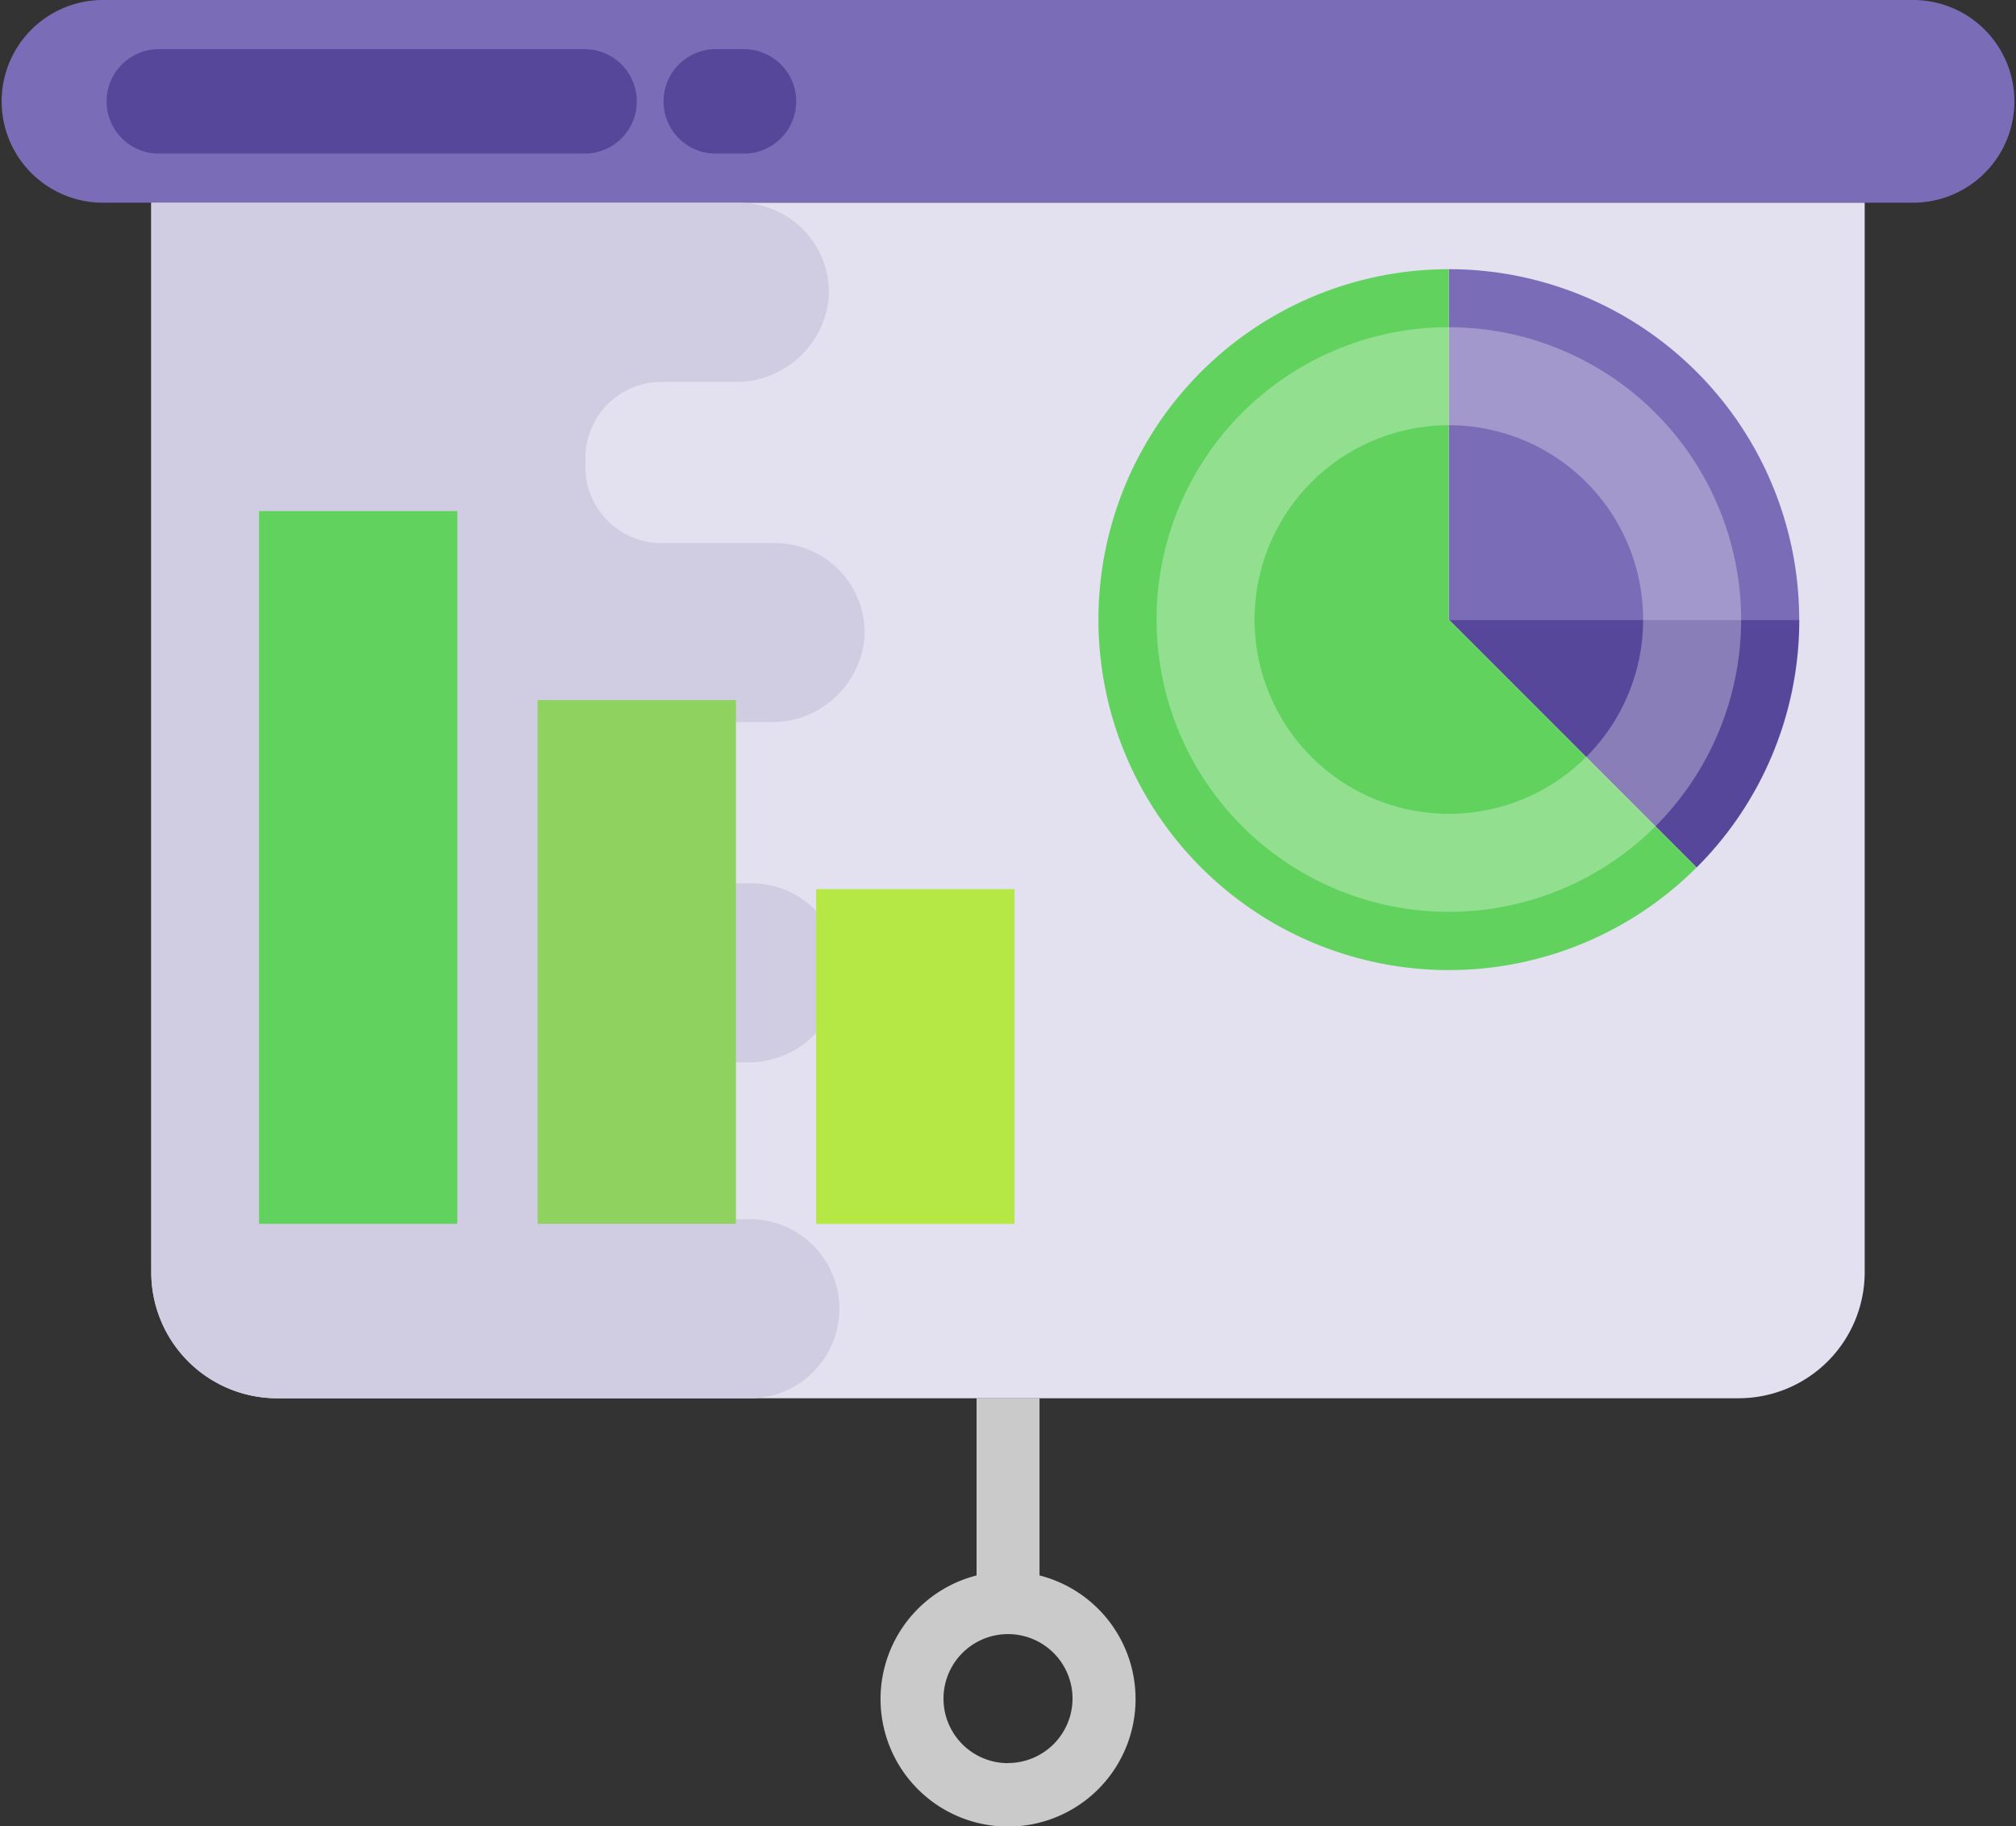 <svg xmlns="http://www.w3.org/2000/svg" width="73.961" height="66.979" viewBox="0 0 73.961 66.979"><rect x="0" y="0" width="73.961" height="66.979" fill="#333333" stroke="none"/><g data-name="ico data analysis svg"><g data-name="Grupo 606"><path data-name="Caminho 8287" d="M38.137 57.789v-6.5h-2.31v6.5a4.678 4.678 0 102.311 0zm-1.156 6.885a2.367 2.367 0 112.367-2.367 2.37 2.37 0 01-2.367 2.363z" fill="#cacaca"/></g><g data-name="Grupo 607"><path data-name="Caminho 8288" d="M70.245 7.435H3.717a3.718 3.718 0 010-7.435h66.528a3.718 3.718 0 010 7.435z" fill="#7a6cb6"/></g><g data-name="Grupo 610"><g data-name="Grupo 608"><path data-name="Caminho 8289" d="M21.444 1.803H5.827a1.916 1.916 0 100 3.832h15.62a1.916 1.916 0 100-3.832z" fill="#57479a"/></g><g data-name="Grupo 609"><path data-name="Caminho 8290" d="M27.295 1.803h-1.036a1.916 1.916 0 100 3.832h1.035a1.916 1.916 0 100-3.832z" fill="#57479a"/></g></g><g data-name="Grupo 611"><path data-name="Caminho 8291" d="M63.787 51.289H10.175a4.621 4.621 0 01-4.625-4.622V7.435h62.86v39.232a4.626 4.626 0 01-4.623 4.622z" fill="#e3e0f0"/></g><g data-name="Grupo 612"><path data-name="Caminho 8292" d="M25.75 38.968h1.634a3.409 3.409 0 003.466-3.106 3.284 3.284 0 00-3.28-3.46h-1.8a2.753 2.753 0 01-2.753-2.769v-.225a2.907 2.907 0 012.9-2.919h2.333a3.409 3.409 0 003.465-3.106 3.284 3.284 0 00-3.277-3.46h-4.211a2.8 2.8 0 01-2.75-2.919v-.079a2.8 2.8 0 012.75-2.919h2.713a3.409 3.409 0 003.465-3.106 3.284 3.284 0 00-3.277-3.46H5.55v39.227a4.621 4.621 0 004.623 4.623h17.336a3.284 3.284 0 000-6.569h-1.6a2.749 2.749 0 01-2.746-2.76v-.035q0-.1-.007-.2a2.6 2.6 0 012.594-2.758z" fill="#d0cce2"/></g><g data-name="Grupo 619"><g data-name="Grupo 617"><g data-name="Grupo 616"><g data-name="Grupo 613"><path data-name="Caminho 8293" d="M66.007 22.729A12.855 12.855 0 0053.155 9.874v12.855z" fill="#7a6cb6"/></g><g data-name="Grupo 614"><path data-name="Caminho 8294" d="M53.155 22.729l9.09 9.09a12.812 12.812 0 003.765-9.09z" fill="#57479a"/></g><g data-name="Grupo 615"><path data-name="Caminho 8295" d="M53.152 9.874a12.855 12.855 0 109.09 21.946l-9.09-9.09z" fill="#62d25f"/></g></g></g><g data-name="Grupo 618"><path data-name="Caminho 8296" d="M53.153 12.001a10.723 10.723 0 1010.724 10.731 10.739 10.739 0 00-10.724-10.731zm5.041 15.763a7.127 7.127 0 112.087-5.036 7.107 7.107 0 01-2.087 5.036z" fill="#fff" opacity=".3"/></g></g><g data-name="Grupo 623"><g data-name="Grupo 620"><path data-name="Caminho 8297" d="M29.943 32.615h7.274v12.279h-7.274z" fill="#b5e844"/></g><g data-name="Grupo 621"><path data-name="Caminho 8298" d="M19.725 25.681h7.274v19.211h-7.274z" fill="#90d25f"/></g><g data-name="Grupo 622"><path data-name="Caminho 8299" d="M9.504 18.747h7.274v26.145H9.504z" fill="#62d25f"/></g></g></g></svg>